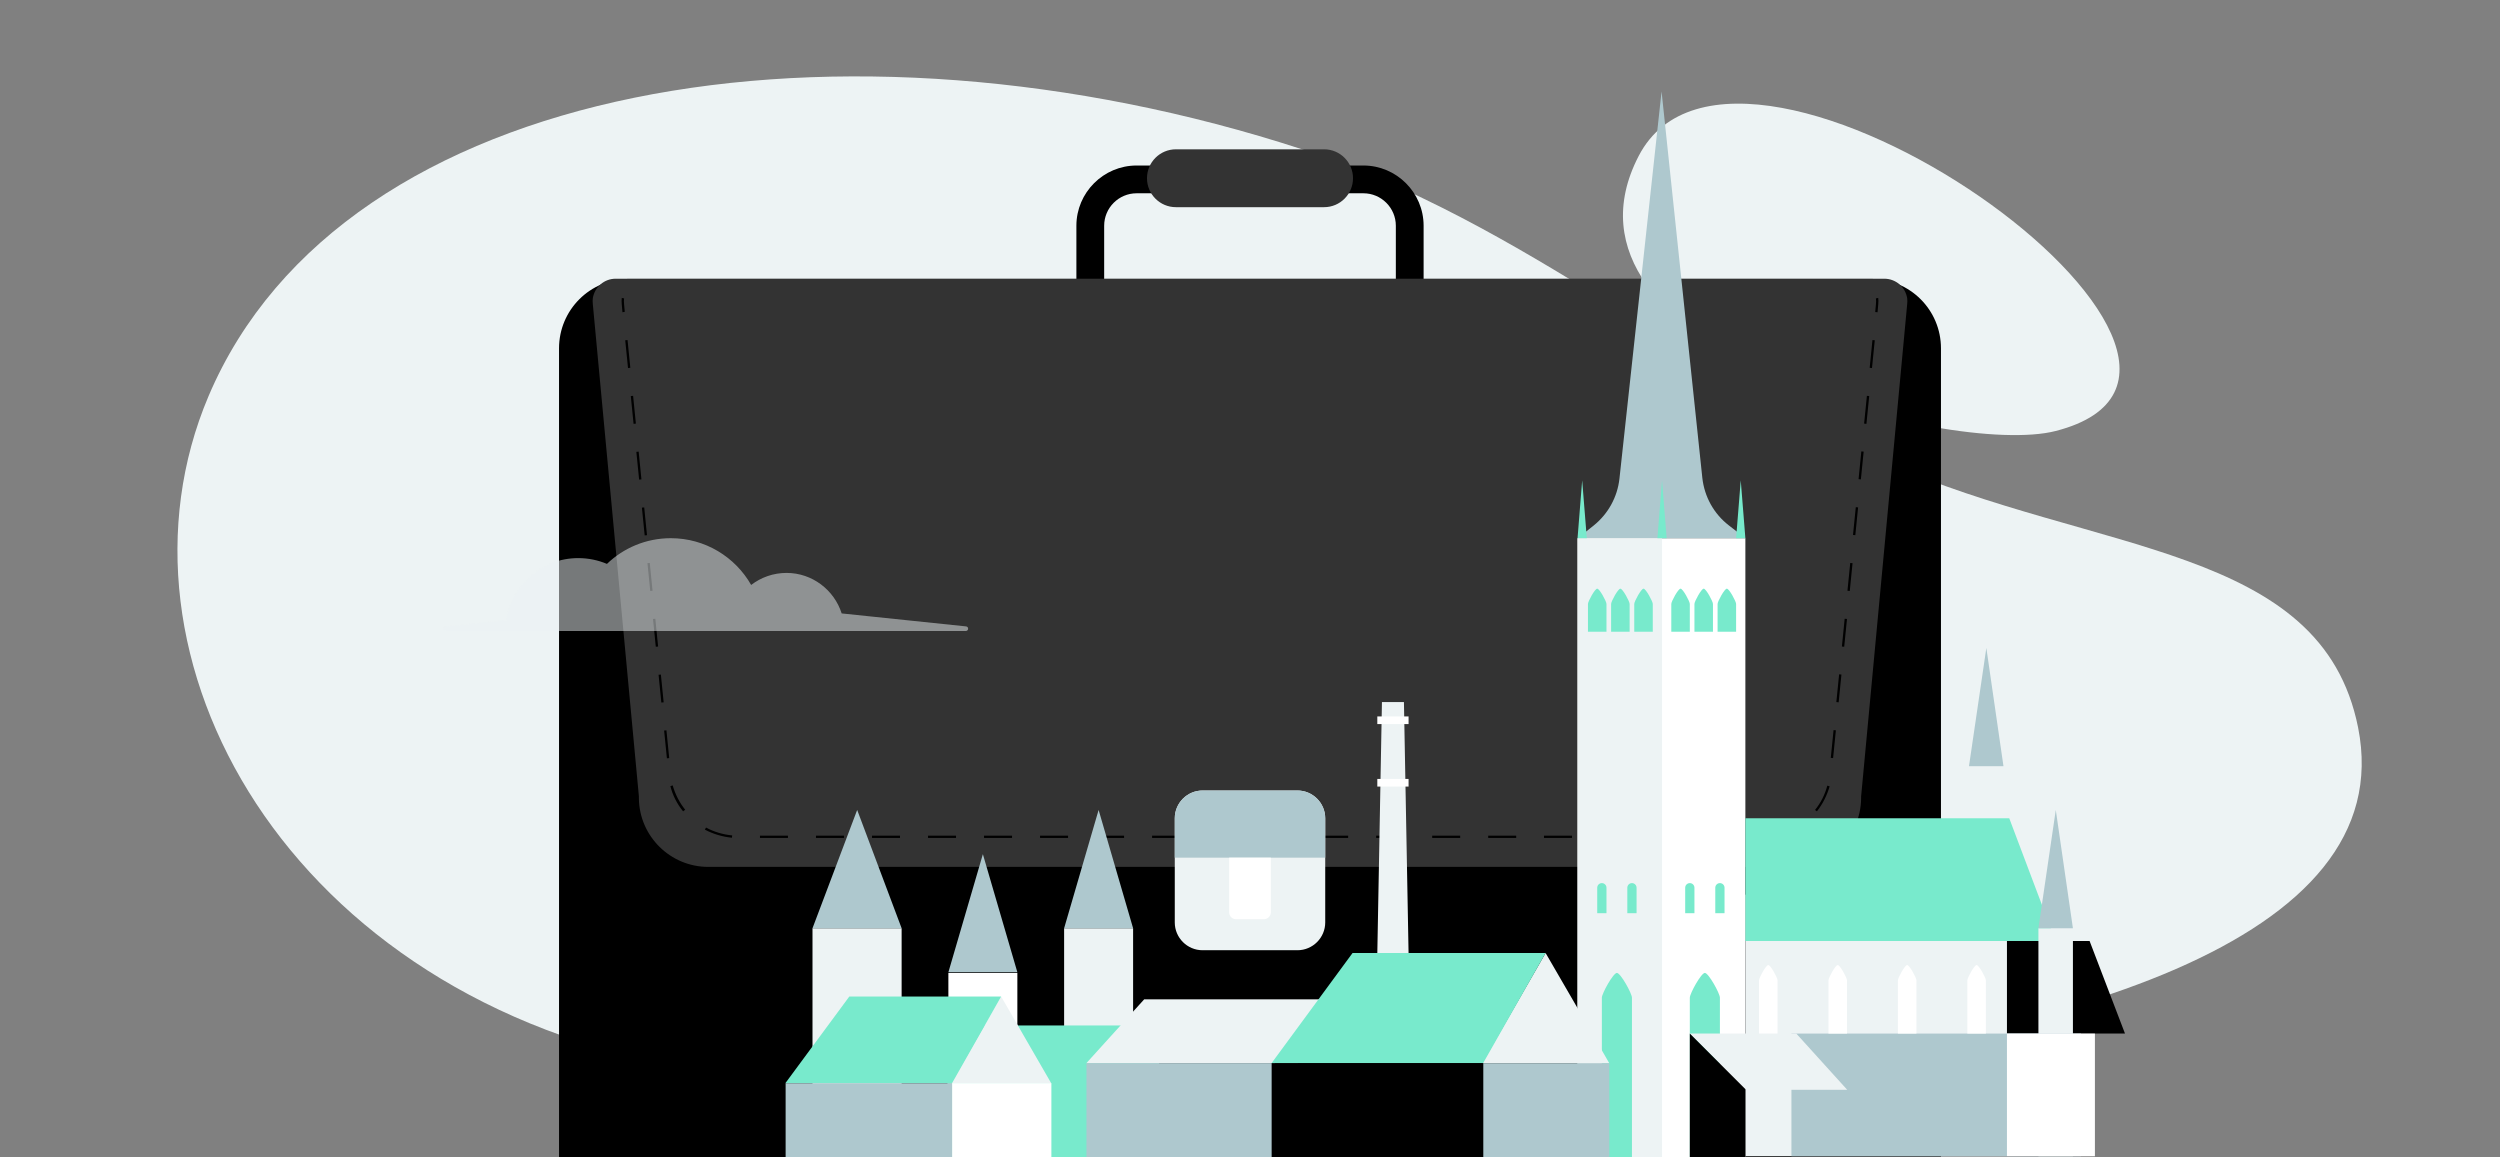 <?xml version="1.0" encoding="utf-8"?>
<!-- Generator: Adobe Illustrator 23.0.1, SVG Export Plug-In . SVG Version: 6.00 Build 0)  -->
<svg version="1.1" xmlns="http://www.w3.org/2000/svg" xmlns:xlink="http://www.w3.org/1999/xlink" x="0px" y="0px"
	 viewBox="0 0 1080 500" style="enable-background:new 0 0 1080 500;" xml:space="preserve">
<rect x="0" y="0" width="1080" height="500" fill="#808080" stroke="none"/>
<style type="text/css">
	.st0{display:none;}
	.st1{display:inline;fill:#EDF3F4;}
	.st2{fill:#EDF3F4;}
	.st3{fill:#333333;}
	.st4{fill:#AEC8CE;}
	.st5{fill:#FFFFFF;}
	.st6{fill:#78EACC;}
	.st7{opacity:0.5;fill:#EDF3F4;}
</style>
<g id="Background" class="st0">
	<rect y="0.5" class="st1" width="1080" height="500"/>
</g>
<g id="Layer_3">
	<path class="st2" d="M90.1,171.1C148.3,34.1,364.7,0,562.5,64.5C658.7,95.9,733.3,164,815,199.9c90.5,39.8,187.9,35.2,203.7,114.4
		c36.9,185.2-590.2,169.9-722.8,146.9C124.1,431.5,42.4,283.5,90.1,171.1z"/>
	<path class="st2" d="M888,186.2c-45.2,11.6-223.6-34.8-180.1-118.8S997,158.3,888,186.2z"/>
</g>
<g id="Illustration">
	<g>
		<g>
			<path d="M615,149.5H465v-52c0-14.3,11.7-26,26-26h98c14.3,0,26,11.7,26,26V149.5z M477,137.5h126v-40c0-7.7-6.3-14-14-14h-98
				c-7.7,0-14,6.3-14,14V137.5z"/>
		</g>
		<g>
			<path d="M838.5,500h-597V150.5c0-16.6,13.4-30,30-30h537c16.6,0,30,13.4,30,30V500z"/>
		</g>
		<g>
			<path class="st3" d="M774,374.5H306c-16.4,0-29.8-13.2-30-29.6c0-0.3,0-0.6,0-0.9l-19.9-212.6c-0.1-0.9-0.1-1.8,0-2.6
				c0.8-4.8,4.9-8.4,9.9-8.4h548c5,0,9.1,3.6,9.9,8.4c0.1,0.9,0.1,1.8,0,2.6L804,344.1c0,0.3,0,0.6,0,0.9
				C803.8,361.3,790.4,374.5,774,374.5z"/>
		</g>
		<g>
			<g>
				<path d="M811.1,134.9l-1-0.1l0.3-3.4c0.1-1,0.1-1.8,0-2.5l1-0.2c0.1,0.8,0.1,1.7,0,2.8L811.1,134.9z"/>
			</g>
			<g>
				<path d="M751.7,362h-12.1v-1h12.1V362z M727.5,362h-12.1v-1h12.1V362z M703.3,362h-12.1v-1h12.1V362z M679.1,362H667v-1h12.1
					V362z M655,362h-12.1v-1H655V362z M630.8,362h-12.1v-1h12.1V362z M606.6,362h-12.1v-1h12.1V362z M582.4,362h-12.1v-1h12.1V362z
					 M558.2,362h-12.1v-1h12.1V362z M534,362h-12.1v-1H534V362z M509.8,362h-12.1v-1h12.1V362z M485.6,362h-12.1v-1h12.1V362z
					 M461.4,362h-12.1v-1h12.1V362z M437.2,362h-12.1v-1h12.1V362z M413,362h-12.1v-1H413V362z M388.8,362h-12.1v-1h12.1V362z
					 M364.6,362h-12.1v-1h12.1V362z M340.4,362h-12.1v-1h12.1V362z M316.2,361.9c-4.1-0.4-8.1-1.6-11.7-3.5l0.5-0.9
					c3.5,1.9,7.3,3,11.3,3.4L316.2,361.9z M763.9,361.9l-0.1-1c4-0.4,7.8-1.5,11.3-3.4l0.5,0.9C771.9,360.3,768,361.5,763.9,361.9z
					 M295.1,350.5c-2.6-3.2-4.5-6.9-5.5-10.9l1-0.3c1.1,3.8,2.9,7.4,5.4,10.5L295.1,350.5z M784.9,350.5l-0.8-0.6
					c2.5-3.1,4.3-6.7,5.3-10.5l1,0.3C789.3,343.5,787.5,347.2,784.9,350.5z M288.1,327.6l-1.2-12l1-0.1l1.2,12L288.1,327.6z
					 M791.9,327.5l-1-0.1l1.2-12l1,0.1L791.9,327.5z M285.7,303.5l-1.2-12l1-0.1l1.2,12L285.7,303.5z M794.3,303.4l-1-0.1l1.2-12
					l1,0.1L794.3,303.4z M283.3,279.4l-1.2-12l1-0.1l1.2,12L283.3,279.4z M796.7,279.4l-1-0.1l1.2-12l1,0.1L796.7,279.4z
					 M280.9,255.3l-1.2-12l1-0.1l1.2,12L280.9,255.3z M799.1,255.3l-1-0.1l1.2-12l1,0.1L799.1,255.3z M278.5,231.3l-1.2-12l1-0.1
					l1.2,12L278.5,231.3z M801.5,231.2l-1-0.1l1.2-12l1,0.1L801.5,231.2z M276.1,207.2l-1.2-12l1-0.1l1.2,12L276.1,207.2z
					 M803.9,207.1l-1-0.1l1.2-12l1,0.1L803.9,207.1z M273.7,183.1l-1.2-12l1-0.1l1.2,12L273.7,183.1z M806.3,183.1l-1-0.1l1.2-12
					l1,0.1L806.3,183.1z M271.3,159l-1.2-12l1-0.1l1.2,12L271.3,159z M808.7,159l-1-0.1l1.2-12l1,0.1L808.7,159z"/>
			</g>
			<g>
				<path d="M268.9,134.9l-0.3-3.4c-0.1-1.1-0.1-2,0-2.8l1,0.2c-0.1,0.7-0.1,1.5,0,2.5l0.3,3.3L268.9,134.9z"/>
			</g>
		</g>
		<g>
			<path class="st2" d="M560.5,410.5h-41c-6.6,0-12-5.4-12-12v-45c0-6.6,5.4-12,12-12h41c6.6,0,12,5.4,12,12v45
				C572.5,405.1,567.1,410.5,560.5,410.5z"/>
		</g>
		<g>
			<path class="st3" d="M572,89.5h-64c-6.9,0-12.5-5.6-12.5-12.5v0c0-6.9,5.6-12.5,12.5-12.5h64c6.9,0,12.5,5.6,12.5,12.5v0
				C584.5,83.9,578.9,89.5,572,89.5z"/>
		</g>
		<g>
			<path class="st4" d="M572.5,370.5h-65v-17c0-6.6,5.4-12,12-12h41c6.6,0,12,5.4,12,12V370.5z"/>
		</g>
		<g>
			<path class="st5" d="M546,397.1h-12c-1.7,0-3-1.3-3-3v-23.6h18v23.6C549,395.7,547.7,397.1,546,397.1z"/>
		</g>
	</g>
	<g>
		<g>
			<rect x="681.5" y="232.5" class="st5" width="72.5" height="267.5"/>
		</g>
		<g>
			<path class="st4" d="M717.8,39.5l-18.2,167.3c-0.9,8-4.9,15.2-11.1,20.2l-6.9,5.5H754l-7.1-5.5c-6.5-5-10.6-12.4-11.5-20.6
				L717.8,39.5z"/>
		</g>
		<g>
			<rect x="850.6" y="331" class="st2" width="14.9" height="98.5"/>
		</g>
		<g>
			<polygon class="st4" points="858.1,279.9 850.6,331 865.5,331 			"/>
		</g>
		<g>
			<rect x="681.5" y="232.5" class="st2" width="36.5" height="267.5"/>
		</g>
		<g>
			<polygon points="918,446.5 856,446.5 856,406.5 902.7,406.5 			"/>
		</g>
		<g>
			<path class="st6" d="M743,500.5h-13V431c0-1.8,4.9-10.7,6.5-10.7s6.5,8.9,6.5,10.7V500.5z"/>
		</g>
		<g>
			<rect x="754" y="386.5" class="st2" width="113" height="113"/>
		</g>
		<g>
			<polygon class="st6" points="888,406.5 754,406.5 754,353.5 868,353.5 			"/>
		</g>
		<g>
			<rect x="880.6" y="401" class="st2" width="14.9" height="98.5"/>
		</g>
		<g>
			<polygon class="st4" points="888.1,349.9 880.6,401 895.5,401 			"/>
		</g>
		<g>
			<rect x="773.9" y="446.5" class="st4" width="125.1" height="53"/>
		</g>
		<g>
			<polygon class="st2" points="776,446.5 730,446.5 754.2,470.8 798,470.8 			"/>
		</g>
		<g>
			<polygon points="754,500.5 730,500.5 730,446.5 754,470.5 			"/>
		</g>
		<g>
			<rect x="867" y="446.5" class="st5" width="38" height="53"/>
		</g>
		<g>
			<path class="st6" d="M705,500.5h-13V431c0-1.8,4.9-10.7,6.5-10.7s6.5,8.9,6.5,10.7V500.5z"/>
		</g>
		<g>
			<path class="st6" d="M694,272.9h-8v-12c0-1.1,3-6.6,4-6.6s4,5.5,4,6.6V272.9z"/>
		</g>
		<g>
			<path class="st6" d="M704,272.9h-8v-12c0-1.1,3-6.6,4-6.6s4,5.5,4,6.6V272.9z"/>
		</g>
		<g>
			<path class="st6" d="M714,272.9h-8v-12c0-1.1,3-6.6,4-6.6s4,5.5,4,6.6V272.9z"/>
		</g>
		<g>
			<path class="st6" d="M730,272.9h-8v-12c0-1.1,3-6.6,4-6.6s4,5.5,4,6.6V272.9z"/>
		</g>
		<g>
			<path class="st6" d="M740,272.9h-8v-12c0-1.1,3-6.6,4-6.6s4,5.5,4,6.6V272.9z"/>
		</g>
		<g>
			<rect x="459.7" y="401" class="st2" width="29.8" height="98.5"/>
		</g>
		<g>
			<path class="st6" d="M750,272.9h-8v-12c0-1.1,3-6.6,4-6.6s4,5.5,4,6.6V272.9z"/>
		</g>
		<g>
			<rect x="409.7" y="420.3" class="st5" width="29.8" height="79.2"/>
		</g>
		<g>
			<polygon class="st4" points="424.6,369 409.7,420 439.5,420 			"/>
		</g>
		<g>
			<path class="st6" d="M694,394.5h-4v-11c0-1.1,0.9-2,2-2l0,0c1.1,0,2,0.9,2,2V394.5z"/>
		</g>
		<g>
			<path class="st6" d="M707,394.5h-4v-11c0-1.1,0.9-2,2-2l0,0c1.1,0,2,0.9,2,2V394.5z"/>
		</g>
		<g>
			<rect x="409.3" y="443" class="st6" width="91.4" height="57"/>
		</g>
		<g>
			<path class="st6" d="M732,394.5h-4v-11c0-1.1,0.9-2,2-2l0,0c1.1,0,2,0.9,2,2V394.5z"/>
		</g>
		<g>
			<polygon class="st2" points="469.3,459.3 560.7,459.3 577.7,431.7 494.3,431.7 			"/>
		</g>
		<g>
			<path class="st6" d="M745,394.5h-4v-11c0-1.1,0.9-2,2-2l0,0c1.1,0,2,0.9,2,2V394.5z"/>
		</g>
		<g>
			<polygon class="st6" points="752,207.5 754,232.5 750,232.5 			"/>
		</g>
		<g>
			<polygon class="st6" points="718,207.5 720,232.5 716,232.5 			"/>
		</g>
		<g>
			<polygon class="st6" points="683.5,207.5 685.5,232.5 681.5,232.5 			"/>
		</g>
		<g>
			<polygon class="st2" points="667.7,411.7 681.5,435.5 695.2,459.3 667.7,459.3 640.2,459.3 654,435.5 			"/>
		</g>
		<g>
			
				<rect x="469.3" y="459.3" transform="matrix(-1 -1.224647e-16 1.224647e-16 -1 1020.052 959.273)" class="st4" width="81.4" height="40.7"/>
		</g>
		<g>
			<polygon class="st6" points="549.3,459.3 640.7,459.3 667.7,411.7 584.3,411.7 			"/>
		</g>
		<g>
			<rect x="640.7" y="459.3" class="st4" width="54.5" height="40.7"/>
		</g>
		<g>
			
				<rect x="549.3" y="459.3" transform="matrix(-1 -1.224647e-16 1.224647e-16 -1 1190.052 959.273)" width="91.4" height="40.7"/>
		</g>
		<g>
			<polygon class="st2" points="608.5,411.7 595,411.7 597,303.3 606.5,303.3 			"/>
		</g>
		<g>
			<polygon class="st4" points="474.6,349.9 459.7,401 489.5,401 			"/>
		</g>
		<g>
			<rect x="351" y="401" class="st2" width="38.5" height="98.5"/>
		</g>
		<g>
			<polygon class="st4" points="370.3,349.9 351,401 389.5,401 			"/>
		</g>
		<g>
			<polygon class="st2" points="432.5,430.5 443.3,449.2 454.1,467.9 432.5,467.9 410.9,467.9 421.7,449.2 			"/>
		</g>
		<g>
			<polygon class="st6" points="339.3,467.9 411.3,467.9 432.5,430.5 366.9,430.5 			"/>
		</g>
		<g>
			<rect x="411.3" y="467.9" class="st5" width="42.9" height="32.1"/>
		</g>
		<g>
			
				<rect x="339.3" y="467.9" transform="matrix(-1 -1.224647e-16 1.224647e-16 -1 750.587 967.948)" class="st4" width="71.9" height="32.1"/>
		</g>
		<g>
			<rect x="595" y="336.5" class="st5" width="13.5" height="3.3"/>
		</g>
		<g>
			<rect x="595" y="309.5" class="st5" width="13.5" height="3.3"/>
		</g>
		<g>
			<path class="st5" d="M767.9,446.5h-8v-23c0-1.1,3-6.6,4-6.6c1,0,4,5.5,4,6.6V446.5z"/>
		</g>
		<g>
			<path class="st5" d="M797.9,446.5h-8v-23c0-1.1,3-6.6,4-6.6c1,0,4,5.5,4,6.6V446.5z"/>
		</g>
		<g>
			<path class="st5" d="M827.9,446.5h-8v-23c0-1.1,3-6.6,4-6.6c1,0,4,5.5,4,6.6V446.5z"/>
		</g>
		<g>
			<path class="st5" d="M857.9,446.5h-8v-23c0-1.1,3-6.6,4-6.6c1,0,4,5.5,4,6.6V446.5z"/>
		</g>
	</g>
	<path class="st7" d="M363.6,265c-3.2-10.1-12.7-17.5-23.8-17.5c-5.7,0-11,1.9-15.3,5.2c-6.9-12.1-19.9-20.2-34.7-20.2
		c-10.7,0-20.4,4.2-27.6,11.1c-3.8-1.6-8-2.5-12.4-2.5c-15.8,0-28.9,11.6-31.1,26.8l-26.2,2.7c-1.3,0.1-1.2,2,0.1,2h25.7h31.5h16.9
		h14.6h33.5h15h13.3h21.7h52.4c1.3,0,1.4-1.9,0.1-2L363.6,265z"/>
</g>
</svg>
